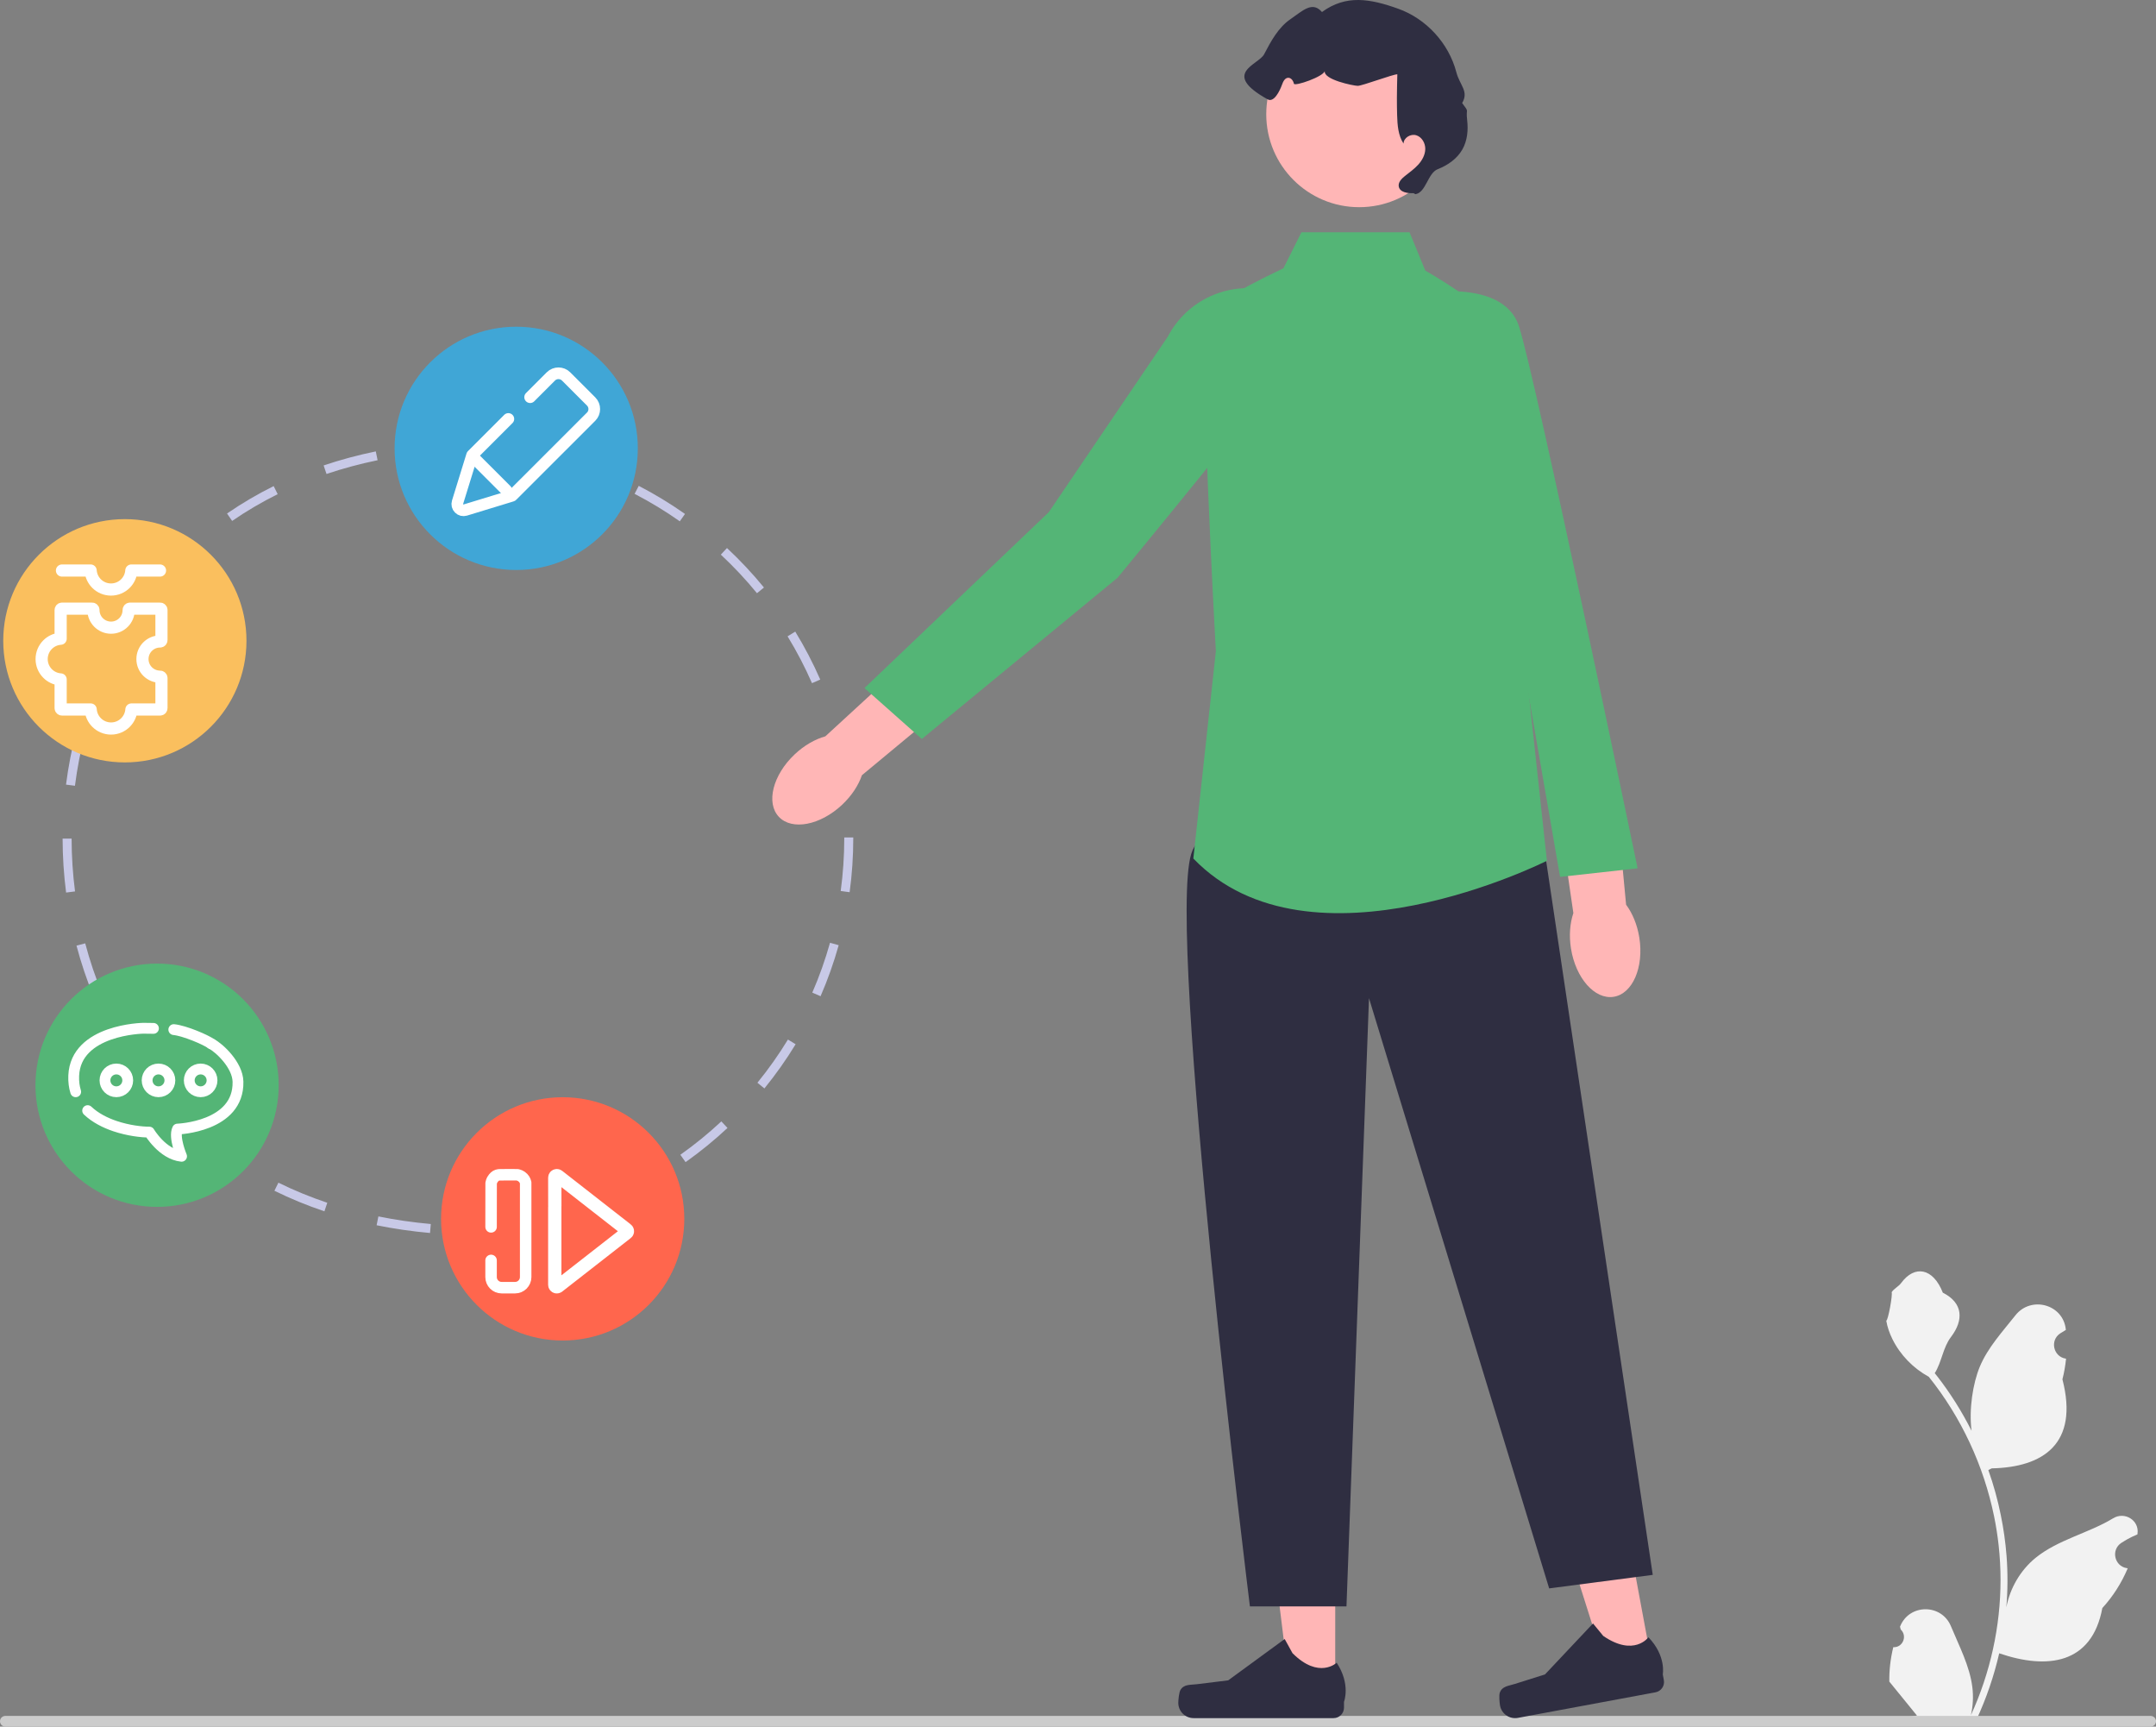 <?xml version="1.0" encoding="UTF-8" standalone="no"?>
<svg
   xmlns:dc="http://purl.org/dc/elements/1.1/"
   xmlns:cc="http://creativecommons.org/ns#"
   xmlns:rdf="http://www.w3.org/1999/02/22-rdf-syntax-ns#"
   xmlns:svg="http://www.w3.org/2000/svg"
   xmlns="http://www.w3.org/2000/svg"
   xmlns:sodipodi="http://sodipodi.sourceforge.net/DTD/sodipodi-0.dtd"
   xmlns:inkscape="http://www.inkscape.org/namespaces/inkscape"
   width="478.67"
   height="383.237"
   viewBox="0 0 478.67 383.237"
   version="1.1"
   id="svg2364"
   sodipodi:docname="undraw_social_thinking_re_y8cc.svg"
   inkscape:version="1.0.2 (e86c8708, 2021-01-15)">
  <rect x="0" y="0" width="478.67" height="383.237" fill="#808080" stroke="none"/>
  <defs
     id="defs2368" />
  <sodipodi:namedview
     pagecolor="#ffffff"
     bordercolor="#666666"
     borderopacity="1"
     objecttolerance="10"
     gridtolerance="10"
     guidetolerance="10"
     inkscape:pageopacity="0"
     inkscape:pageshadow="2"
     inkscape:window-width="1920"
     inkscape:window-height="1080"
     id="namedview2366"
     showgrid="false"
     inkscape:zoom="1.4616746"
     inkscape:cx="120.82492"
     inkscape:cy="174.08793"
     inkscape:window-x="0"
     inkscape:window-y="0"
     inkscape:window-maximized="0"
     inkscape:current-layer="svg2364" />
  <path
     d="M420.346,365.602c2.066,.129,3.208-2.437,1.645-3.933l-.155-.618c.02-.05,.041-.099,.062-.148,2.089-4.982,9.17-4.947,11.241,.042,1.839,4.428,4.179,8.864,4.756,13.546,.258,2.067,.142,4.172-.316,6.2,4.308-9.411,6.575-19.687,6.575-30.021,0-2.597-.142-5.193-.433-7.783-.239-2.119-.568-4.224-.995-6.31-2.306-11.277-7.299-22.018-14.5-30.99-3.462-1.892-6.349-4.851-8.093-8.397-.626-1.279-1.117-2.655-1.35-4.056,.394,.052,1.486-5.949,1.188-6.317,.549-.833,1.532-1.247,2.131-2.06,2.982-4.043,7.091-3.337,9.236,2.157,4.582,2.313,4.627,6.148,1.815,9.837-1.789,2.347-2.035,5.522-3.604,8.035,.162,.207,.329,.407,.491,.614,2.961,3.798,5.522,7.88,7.681,12.169-.61-4.766,.291-10.508,1.826-14.21,1.748-4.217,5.025-7.769,7.91-11.415,3.466-4.379,10.573-2.468,11.184,3.083,.006,.054,.012,.107,.017,.161-.429,.242-.848,.499-1.259,.77-2.339,1.547-1.531,5.174,1.241,5.602l.063,.01c-.155,1.544-.42,3.074-.807,4.579,3.702,14.316-4.29,19.53-15.701,19.764-.252,.129-.497,.258-.749,.381,1.156,3.255,2.08,6.594,2.764,9.979,.614,2.99,1.04,6.013,1.279,9.049,.297,3.83,.271,7.68-.052,11.503l.019-.136c.82-4.211,3.107-8.145,6.427-10.87,4.946-4.063,11.933-5.559,17.268-8.824,2.568-1.572,5.859,.459,5.411,3.437l-.022,.143c-.794,.323-1.569,.698-2.319,1.117-.429,.242-.848,.499-1.259,.77-2.339,1.547-1.531,5.174,1.241,5.602l.063,.01c.045,.006,.084,.013,.129,.019-1.363,3.236-3.262,6.239-5.639,8.829-2.315,12.497-12.256,13.683-22.89,10.044h-.006c-1.163,5.064-2.861,10.011-5.044,14.726h-18.02c-.065-.2-.123-.407-.181-.607,1.666,.103,3.346,.006,4.986-.297-1.337-1.641-2.674-3.294-4.011-4.935-.032-.032-.058-.065-.084-.097-.678-.84-1.363-1.673-2.041-2.512l-0-.001c-.042-2.578,.267-5.147,.879-7.64l.001-0Z"
     fill="#f2f2f2"
     id="path2338" />
  <path
     d="M0,382.047c0,.66,.53,1.19,1.19,1.19H477.48c.66,0,1.19-.53,1.19-1.19,0-.66-.53-1.19-1.19-1.19H1.19c-.66,0-1.19,.53-1.19,1.19Z"
     fill="#ccc"
     id="path2340" />
  <path
     d="M107.489,273.849l-.136-1.996c3.901-.265,7.813-.799,11.626-1.589l.405,1.959c-3.902,.808-7.904,1.354-11.896,1.626Zm-12.02-.178c-4.036-.363-8.025-.941-11.856-1.718l.397-1.961c3.76,.763,7.676,1.33,11.639,1.687l-.18,1.992Zm35.479-4.687l-.671-1.885c3.676-1.308,7.295-2.884,10.76-4.684l.922,1.775c-3.545,1.842-7.25,3.454-11.011,4.793Zm-58.922-.126c-3.831-1.285-7.566-2.819-11.101-4.562l.884-1.793c3.455,1.702,7.106,3.203,10.853,4.459l-.636,1.896Zm-21.469-10.622c-3.302-2.264-6.459-4.787-9.385-7.501l1.36-1.467c2.854,2.647,5.934,5.109,9.155,7.317l-1.131,1.65Zm101.65-.293l-1.155-1.633c3.186-2.254,6.246-4.748,9.097-7.412l1.365,1.461c-2.916,2.726-6.047,5.277-9.307,7.584Zm-119.223-16.017c-2.488-3.105-4.782-6.437-6.817-9.899l1.725-1.014c1.986,3.381,4.225,6.632,6.653,9.663l-1.561,1.25Zm136.727-.341l-1.551-1.264c2.467-3.03,4.748-6.256,6.776-9.586l1.708,1.041c-2.076,3.407-4.409,6.707-6.934,9.809ZM20.819,221.272c-1.518-3.668-2.809-7.496-3.835-11.379l1.934-.512c1.004,3.797,2.266,7.54,3.75,11.125l-1.848,.766Zm161.36-.156l-1.834-.799c1.557-3.578,2.88-7.301,3.932-11.064l1.926,.539c-1.076,3.851-2.43,7.661-4.023,11.324ZM14.676,198.111c-.511-3.952-.772-7.982-.776-11.978l2-.002c.003,3.911,.259,7.855,.759,11.724l-1.983,.256Zm173.957-.079l-1.981-.27c.524-3.854,.79-7.794,.79-11.709l-0-.181h2l0,.173c0,4.013-.272,8.043-.809,11.986ZM16.64,174.407l-1.984-.254c.507-3.974,1.276-7.939,2.286-11.785l1.935,.508c-.988,3.762-1.74,7.642-2.236,11.531Zm169.988-.239c-.535-3.869-1.342-7.734-2.399-11.486l1.925-.542c1.082,3.84,1.908,7.795,2.456,11.755l-1.981,.273ZM22.605,151.746l-1.85-.762c1.53-3.714,3.322-7.334,5.326-10.76l1.727,1.01c-1.958,3.346-3.708,6.882-5.203,10.512Zm157.672-.113c-1.561-3.568-3.385-7.066-5.422-10.397l1.706-1.044c2.085,3.409,3.952,6.989,5.549,10.641l-1.833,.801Zm-12.212-19.965c-2.469-3.021-5.169-5.901-8.026-8.562l1.363-1.464c2.923,2.723,5.686,5.67,8.211,8.76l-1.549,1.266Zm-133.625-.105l-1.563-1.247c2.499-3.132,5.245-6.099,8.161-8.818l1.364,1.463c-2.846,2.653-5.524,5.547-7.962,8.603Zm116.487-15.855c-3.195-2.251-6.571-4.301-10.035-6.093l.919-1.776c3.544,1.833,6.999,3.931,10.268,6.234l-1.152,1.635Zm-99.387-.085l-1.135-1.647c3.267-2.25,6.751-4.296,10.355-6.083l.889,1.792c-3.52,1.744-6.92,3.742-10.109,5.938Zm20.952-10.421l-.64-1.895c3.714-1.253,7.61-2.301,11.581-3.115l.401,1.959c-3.89,.797-7.707,1.824-11.343,3.051Zm57.626-.251c-3.679-1.301-7.486-2.358-11.314-3.144l.401-1.959c3.918,.803,7.814,1.885,11.58,3.217l-.667,1.886Zm-34.649-4.505l-.183-1.991c2.002-.184,4.06-.318,6.117-.399,1.946-.023,3.963,.063,5.902,.191l-.131,1.996c-1.896-.125-3.824-.188-5.731-.188-1.983,.079-4.006,.211-5.974,.391Z"
     fill="#3f3d56"
     id="path2342"
     style="fill:#c8c9e7;fill-opacity:1" />
  <circle
     cx="34.874"
     cy="240.876"
     r="27"
     fill="#54b576"
     id="circle2344" />
  <circle
     cx="114.607"
     cy="99.515"
     r="27"
     fill="#54b576"
     id="circle2350"
     style="fill:#40a6d6;fill-opacity:1" />
  <circle
     cx="27.72"
     cy="142.223"
     r="27"
     fill="#54b576"
     id="circle2354"
     style="fill:#fabf5e;fill-opacity:1" />
  <circle
     cx="124.926"
     cy="270.536"
     r="27"
     fill="#54b576"
     id="circle2360"
     style="fill:#ff664d;fill-opacity:1" />
  <g
     id="g1680-7"
     transform="matrix(0.022,0,0,-0.022,-29.66,207.472)"
     inkscape:export-filename="/Users/margot/laraiponse_picto_plume.png"
     inkscape:export-xdpi="144"
     inkscape:export-ydpi="144">
    <path
       d="m 6698.093,5423.321 209.569,209.726 c 20.98,20.98 48.863,31.529 76.588,31.529 h 0.314 c 27.726,-0.157 55.451,-10.706 76.275,-31.529 l 253.098,-253.098 c 20.98,-20.98 31.529,-48.863 31.529,-76.588 -0.157,-27.726 -10.549,-55.451 -31.529,-76.431 h -0.157 l -793.216,-792.902 c -1.529,-2.118 -3.373,-3.804 -5.647,-5.333 -2.47,-1.412 -4.902,-2.157 -7.372,-2.314 L 6044.603,4285.007 c -11.333,-3.373 -22.823,-3.686 -33.686,-1.098 -10.863,2.902 -20.823,8.431 -29.255,16.863 -8.431,8.274 -14.078,18.235 -16.863,29.255 -2.588,10.863 -2.431,22.353 1.098,33.686 l 146.431,473.804 366.118,366.118"
       style="fill:none;stroke:#ffffff;stroke-width:117.647;stroke-linecap:round;stroke-linejoin:round;stroke-miterlimit:10;stroke-dasharray:none;stroke-opacity:1"
       id="path1015-6-5"
       sodipodi:nodetypes="ccssssccccccccccccc"
       inkscape:export-filename="/Users/margot/laraiponse_picto_publications.png"
       inkscape:export-xdpi="160"
       inkscape:export-ydpi="160" />
    <path
       d="m 6153.074,4789.282 305.451,-305.608"
       style="fill:none;stroke:#ffffff;stroke-width:117.647;stroke-linecap:round;stroke-linejoin:round;stroke-miterlimit:10;stroke-dasharray:none;stroke-opacity:1"
       id="path1017-0-6" />
  </g>
  <g
     id="g1552-3"
     transform="matrix(0.022,0,0,-0.022,-84.023,384.589)"
     inkscape:export-filename="/Users/margot/laraiponse_picto_videos.png"
     inkscape:export-xdpi="144"
     inkscape:export-ydpi="144">
    <path
       d="m 9418.264,5314.507 -0.36,285.326 c 0,11.54 9.259,20.621 20.616,20.621 4.702,0 9.259,-1.745 12.757,-4.563 l 690.775,-539.357 c 9.438,-6.128 11.898,-19.055 5.765,-28.314 -1.744,-2.46 -3.668,-4.383 -5.765,-5.77 l -692.157,-540.252 c -9.434,-6.486 -22.191,-4.026 -28.497,5.591 -2.465,3.489 -3.494,7.336 -3.494,11.362 v 782.394"
       style="fill:none;stroke:#ffffff;stroke-width:134.191;stroke-linecap:round;stroke-linejoin:round;stroke-miterlimit:10;stroke-dasharray:none;stroke-opacity:1"
       id="path947-7-3"
       sodipodi:nodetypes="cssccccccsc" />
    <path
       d="m 8775,5103.46 0.611,441.347 c 0,0 3.874,27.987 23.456,50.918 19.583,22.933 30.044,28.422 55.733,32.877 56.957,0.613 105.619,1.556 185.559,0.514 15.533,-4.294 35.944,-8.735 58.777,-32.308 20.371,-21.033 25.025,-47.109 25.025,-47.109 v -952.686 c 0,-29.293 -12.096,-55.997 -31.419,-75.32 v -0.159 c -19.322,-19.323 -45.871,-31.418 -75.319,-31.418 h -135.877 c -29.255,0 -56.152,12.095 -75.32,31.418 -19.322,19.323 -31.225,46.027 -31.225,75.475 v 167.992"
       style="fill:none;stroke:#ffffff;stroke-width:115.937;stroke-linecap:round;stroke-linejoin:round;stroke-miterlimit:10;stroke-dasharray:none;stroke-opacity:1"
       id="path945-8-0"
       sodipodi:nodetypes="cczccscsccsscsc" />
  </g>
  <g
     id="g2252-9"
     transform="matrix(0.09,0,0,-0.09,-760.041,333.589)"
     inkscape:export-filename="/Users/margot/laraiponse_picto_puzzle2.png"
     inkscape:export-xdpi="144"
     inkscape:export-ydpi="144">
    <path
       d="m 8839.45,2124.57 h 0.32 c 1.91,0 3.43,1.56 3.43,3.48 v 73.98 c 0,1.92 -1.52,3.48 -3.43,3.48 h -74.03 c -1.91,0 -3.47,-1.56 -3.47,-3.48 0,-11.99 -4.85,-22.85 -12.7,-30.7 -7.85,-7.85 -18.71,-12.74 -30.7,-12.74 -12.03,0 -22.85,4.89 -30.75,12.74 -7.85,7.85 -12.73,18.71 -12.73,30.7 0,1.92 -1.52,3.48 -3.44,3.48 h -73.98 c -1.92,0 -3.48,-1.56 -3.48,-3.48 v -70.66 c -12.54,-0.86 -23.83,-6.29 -32.15,-14.61 -9.1,-9.14 -14.72,-21.72 -14.72,-35.63 0,-13.9 5.62,-26.48 14.72,-35.58 8.32,-8.36 19.61,-13.79 32.15,-14.61 v -70.71 c 0,-1.91 1.56,-3.43 3.48,-3.43 h 70.62 c 0.86,-12.54 6.29,-23.83 14.65,-32.15 9.1,-9.14 21.72,-14.77 35.63,-14.77 13.86,0 26.48,5.63 35.58,14.77 8.36,8.32 13.79,19.61 14.65,32.15 h 70.67 c 1.91,0 3.43,1.52 3.43,3.43 v 73.99 c 0,1.91 -1.56,3.48 -3.43,3.48 -12,0 -22.86,4.88 -30.75,12.73 -7.85,7.85 -12.69,18.71 -12.69,30.7 0,11.99 4.84,22.85 12.69,30.71 7.82,7.81 18.6,12.65 30.43,12.73 z"
       style="fill:none;stroke:#ffffff;stroke-width:30;stroke-linecap:round;stroke-linejoin:round;stroke-miterlimit:10;stroke-dasharray:none;stroke-opacity:1"
       id="path901-0-2" />
    <path
       d="m 8597.77,2299.53 h 70.71 c 0.86,-12.5 6.29,-23.79 14.61,-32.15 9.14,-9.1 21.71,-14.72 35.62,-14.72 13.91,0 26.49,5.62 35.59,14.72 8.36,8.36 13.79,19.65 14.61,32.15 h 70.7"
       style="fill:none;stroke:#ffffff;stroke-width:30;stroke-linecap:round;stroke-linejoin:round;stroke-miterlimit:10;stroke-dasharray:none;stroke-opacity:1"
       id="path903-4-8" />
  </g>
  <g
     id="g2160-7"
     transform="matrix(0.08,0,0,-0.08,-439.089,507.596)"
     inkscape:export-filename="/Users/margot/laraiponse_picto_communication2.png"
     inkscape:export-xdpi="144"
     inkscape:export-ydpi="144">
    <path
       d="m 5914.49,3491.76 c -9.29,0.23 -18.75,0.35 -28.28,0.35 0,0 -187.38,-2.81 -193.01,-131.49 -0.7,-16.52 1.29,-31.36 5.47,-44.72"
       style="fill:none;stroke:#ffffff;stroke-width:30;stroke-linecap:round;stroke-linejoin:round;stroke-miterlimit:10;stroke-dasharray:none;stroke-opacity:1"
       id="path873-6-9"
       inkscape:export-filename="/Users/margot/laraiponse_picto_webinaire-blanc.png"
       inkscape:export-xdpi="159.99994"
       inkscape:export-ydpi="159.99994" />
    <path
       d="m 6075,3449.044 c -15,10.956 -73.59,36.186 -104.06,39.316"
       style="fill:none;stroke:#ffffff;stroke-width:30;stroke-linecap:round;stroke-linejoin:round;stroke-miterlimit:10;stroke-dasharray:none;stroke-opacity:1"
       id="path875-2-7"
       inkscape:export-filename="/Users/margot/laraiponse_picto_webinaire-blanc.png"
       inkscape:export-xdpi="159.99994"
       inkscape:export-ydpi="159.99994"
       sodipodi:nodetypes="cc" />
    <path
       d="m 5731.88,3263.59 c 21.21,-20.07 48.63,-33.86 76.01,-43.08 36.84,-12.39 73.59,-16.53 95.12,-16.53 0,0 36.33,-61.52 89.49,-67.1 0,0 -22.38,53.16 -11.21,75.5 0,0 170.62,5.63 167.81,131.49 -1.01,46.21 -51.6,93.63 -74.1,105.174"
       style="fill:none;stroke:#ffffff;stroke-width:30;stroke-linecap:round;stroke-linejoin:round;stroke-miterlimit:10;stroke-dasharray:none;stroke-opacity:1"
       id="path877-7-9"
       inkscape:export-filename="/Users/margot/laraiponse_picto_webinaire-blanc.png"
       inkscape:export-xdpi="159.99994"
       inkscape:export-ydpi="159.99994"
       sodipodi:nodetypes="ccccccc" />
    <path
       d="m 5843.12,3347.5 c 0,17.46 -14.14,31.6 -31.6,31.6 -17.46,0 -31.6,-14.14 -31.6,-31.6 0,-17.46 14.14,-31.6 31.6,-31.6 17.46,0 31.6,14.14 31.6,31.6 z"
       style="fill:none;stroke:#ffffff;stroke-width:30;stroke-linecap:round;stroke-linejoin:round;stroke-miterlimit:10;stroke-dasharray:none;stroke-opacity:1"
       id="path879-0-3"
       inkscape:export-filename="/Users/margot/laraiponse_picto_webinaire-blanc.png"
       inkscape:export-xdpi="159.99994"
       inkscape:export-ydpi="159.99994" />
    <path
       d="m 5960.12,3347.5 c 0,17.46 -14.18,31.6 -31.64,31.6 -17.46,0 -31.6,-14.14 -31.6,-31.6 0,-17.46 14.14,-31.6 31.6,-31.6 17.46,0 31.64,14.14 31.64,31.6 z"
       style="fill:none;stroke:#ffffff;stroke-width:30;stroke-linecap:round;stroke-linejoin:round;stroke-miterlimit:10;stroke-dasharray:none;stroke-opacity:1"
       id="path881-0-2"
       inkscape:export-filename="/Users/margot/laraiponse_picto_webinaire-blanc.png"
       inkscape:export-xdpi="159.99994"
       inkscape:export-ydpi="159.99994" />
    <path
       d="m 6077.07,3347.5 c 0,17.46 -14.18,31.6 -31.6,31.6 -17.46,0 -31.64,-14.14 -31.64,-31.6 0,-17.46 14.18,-31.6 31.64,-31.6 17.42,0 31.6,14.14 31.6,31.6 z"
       style="fill:none;stroke:#ffffff;stroke-width:30;stroke-linecap:round;stroke-linejoin:round;stroke-miterlimit:10;stroke-dasharray:none;stroke-opacity:1"
       id="path883-8-3"
       inkscape:export-filename="/Users/margot/laraiponse_picto_webinaire-blanc.png"
       inkscape:export-xdpi="159.99994"
       inkscape:export-ydpi="159.99994" />
  </g>
  <g
     id="g2336"
     transform="translate(-4)">
    <path
       d="m 190.976,178.611 c -4.853,4.572 -11.146,5.775 -14.056,2.687 -2.91,-3.088 -1.334,-9.299 3.519,-13.871 2.124,-2.002 4.525,-3.357 6.796,-3.99 l 20.808,-19.117 8.763,9.955 -21.442,17.789 c -0.767,2.23 -2.263,4.545 -4.388,6.547 z"
       fill="#ffb6b6"
       id="path2306" />
    <g
       id="g2312">
      <polygon
         points="300.444,375.337 290.413,375.336 285.642,336.646 300.446,336.647 "
         fill="#ffb6b6"
         id="polygon2308" />
      <path
         d="m 266.078,375.109 v 0 c -0.312,0.526 -0.477,2.224 -0.477,2.835 v 0 c 0,1.88 1.524,3.404 3.404,3.404 h 31.064 c 1.283,0 2.322,-1.04 2.322,-2.322 v -1.293 c 0,0 1.537,-3.887 -1.627,-8.678 0,0 -3.932,3.751 -9.808,-2.124 l -1.733,-3.139 -12.542,9.173 -6.952,0.856 c -1.521,0.187 -2.869,-0.029 -3.652,1.289 z"
         fill="#2f2e41"
         id="path2310" />
    </g>
    <g
       id="g2318">
      <polygon
         points="370.814,369.639 360.951,371.47 349.195,334.302 363.751,331.6 "
         fill="#ffb6b6"
         id="polygon2314" />
      <path
         d="m 336.984,375.691 v 0 c -0.211,0.574 -0.063,2.273 0.049,2.875 v 0 c 0.343,1.849 2.12,3.069 3.969,2.726 l 30.541,-5.672 c 1.261,-0.234 2.094,-1.446 1.859,-2.708 l -0.236,-1.272 c 0,0 0.801,-4.102 -3.184,-8.235 0,0 -3.181,4.406 -10.031,-0.298 l -2.277,-2.77 -10.656,11.309 -6.679,2.111 c -1.461,0.462 -2.826,0.495 -3.355,1.934 z"
         fill="#2f2e41"
         id="path2316" />
    </g>
    <path
       d="m 346.234,184.131 24.707,165.423 -23,3 -40,-131 -5,135 h -21.437 c 0,0 -18.516,-149 -13.039,-167 5.476,-18 77.769,-5.423 77.769,-5.423 z"
       fill="#2f2e41"
       id="path2320" />
    <path
       d="m 292.941,51.554 h 24 l 3.5,8.5 c 0,0 14,8 14,11 0,3 8.5,78.5 8.5,78.5 l 4.5,41.5 c 0,0 -52.5,26.5 -78.5,-0.5 l 5,-46 c 0,0 -4,-72 -2,-75 2,-3 17,-10 17,-10 z"
       fill="#54b576"
       id="path2322" />
    <path
       d="m 285.435,64.454 h 1e-5 c 0,0 7.314,11.053 5.006,15.6 -2.308,4.547 -38.324,48.183 -38.324,48.183 l -43.455,35.786 -12.737,-11.303 40.931,-39.046 26.447,-39.003 c 4.209,-8.028 13.292,-12.221 22.132,-10.217 z"
       fill="#54b576"
       id="path2324" />
    <g
       id="g2330">
      <path
         d="m 367.96,208.119 c 1.045,6.586 -1.506,12.463 -5.696,13.128 -4.191,0.665 -8.435,-4.135 -9.48,-10.72 -0.457,-2.883 -0.226,-5.63 0.531,-7.863 l -4.077,-27.96 13.162,-1.634 2.622,27.737 c 1.411,1.89 2.481,4.43 2.938,7.313 z"
         fill="#ffb6b6"
         id="path2326" />
      <path
         d="m 316.77,65.547 c 0,0 20.695,-4.632 24.455,6.845 3.76,11.477 26.352,120.336 26.352,120.336 l -17.211,1.906 -12.925,-74.58 -20.671,-54.507 z"
         fill="#54b576"
         id="path2328" />
    </g>
    <circle
       cx="305.764"
       cy="25.353"
       r="20.634"
       fill="#ffb6b6"
       id="circle2332" />
    <path
       d="m 317.837,42.873 c -1.323,0.064 -3.069,-0.188 -3.291,-1.494 -0.156,-0.921 0.621,-1.715 1.352,-2.297 1.02,-0.811 2.095,-1.567 2.971,-2.532 0.876,-0.964 1.551,-2.184 1.567,-3.487 0.017,-1.303 -0.759,-2.662 -2.006,-3.041 -1.246,-0.379 -2.801,0.548 -2.82,1.85 -1.202,-1.825 -1.361,-4.124 -1.424,-6.308 -0.037,-1.278 -0.053,-2.557 -0.049,-3.835 0.006,-1.747 0.05,-3.493 0.094,-5.239 -0.859,-0.045 -7.79,2.563 -8.79,2.563 -0.86,0 -7.77,-1.372 -7.31,-3.34 -0.135,1.258 -6.727,3.524 -6.861,2.866 -0.135,-0.658 -0.626,-1.353 -1.297,-1.314 -0.707,0.041 -1.092,0.825 -1.33,1.493 -0.531,1.49 -1.82,4.065 -3.202,3.296 -10.459,-5.825 -2.026,-7.639 -0.787,-10.008 1.523,-2.912 3.148,-5.942 5.859,-7.799 2.711,-1.858 4.85,-4.076 6.986,-1.578 5.357,-3.905 10.671,-2.963 16.915,-0.736 6.244,2.227 11.238,7.674 12.915,14.087 0.769,2.939 2.828,4.229 1.294,6.852 1.691,2.268 0.775,0.985 1.109,3.794 0.264,2.217 0.043,4.556 -1.056,6.499 -1.174,2.075 -3.252,3.519 -5.474,4.385 -2.222,0.865 -2.606,5.212 -4.966,5.552"
       fill="#2f2e41"
       id="path2334" />
  </g>
</svg>
